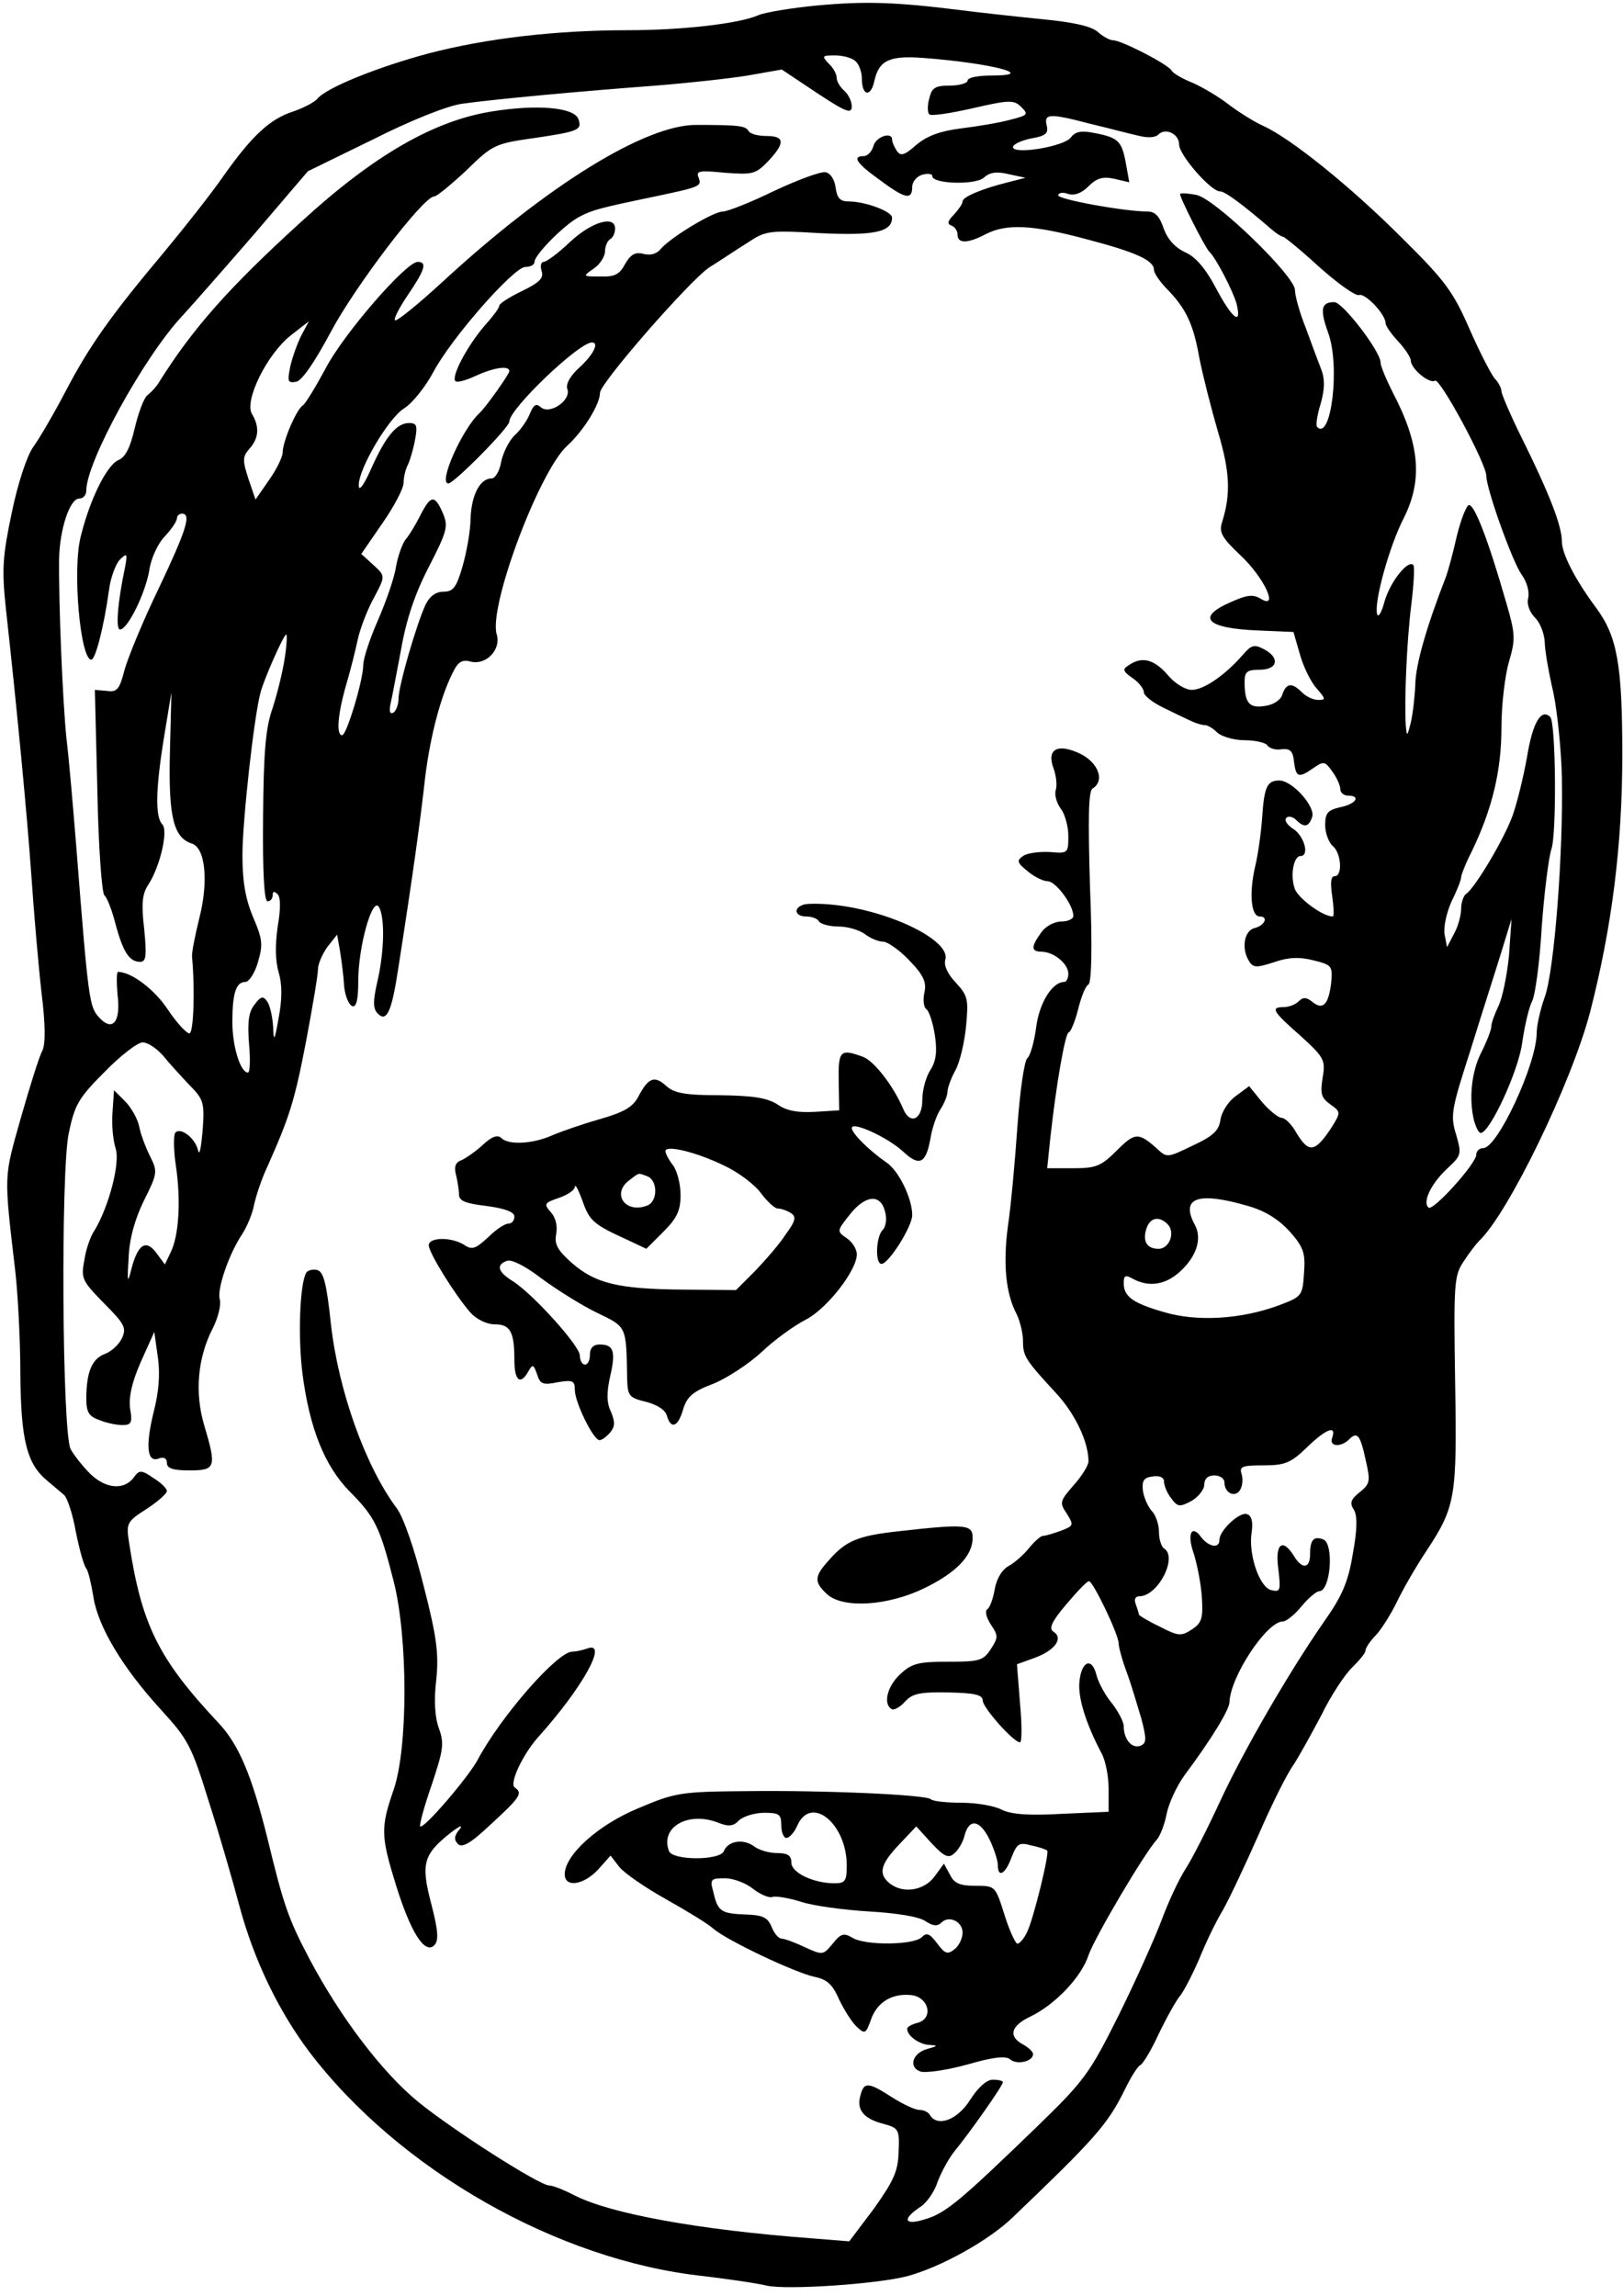 <?xml version="1.0" encoding="UTF-8" standalone="yes"?>
<svg version="1.0" xmlns="http://www.w3.org/2000/svg" width="321.6" height="455.04" viewBox="0 0 322 456" preserveAspectRatio="xMidYMid meet">
  <g transform="translate(0,456) scale(0.1,-0.1)" fill="#000000" stroke="none">
    <path d="M1620 4549 c-52 -5 -104 -14 -115 -19 -38 -17 -152 -30 -259 -30
-143 0 -281 -16 -396 -46 -101 -27 -203 -68 -221 -90 -6 -7 -27 -18 -47 -25
-47 -15 -82 -47 -140 -129 -25 -36 -78 -103 -117 -150 -104 -124 -148 -185
-195 -275 -23 -44 -52 -94 -65 -112 -13 -18 -31 -73 -43 -131 -18 -86 -20
-111 -12 -188 23 -208 42 -408 51 -534 5 -74 14 -178 20 -231 8 -64 8 -101 2
-115 -6 -10 -25 -71 -43 -134 -34 -121 -34 -108 -11 -305 5 -44 10 -135 10
-203 1 -132 13 -180 54 -213 12 -10 27 -23 33 -28 6 -5 17 -38 23 -72 7 -35
16 -68 21 -74 4 -5 10 -31 14 -56 9 -59 58 -141 134 -224 54 -59 61 -72 95
-182 21 -65 48 -159 61 -208 29 -108 78 -209 139 -290 178 -234 493 -414 782
-445 49 -6 106 -14 126 -19 40 -9 220 3 280 19 66 18 160 70 208 116 164 157
189 185 223 254 12 25 26 47 31 49 5 2 22 30 37 63 16 33 35 67 43 76 7 9 24
42 37 72 12 30 33 74 47 97 13 23 45 91 71 150 26 60 57 122 69 138 11 17 36
62 56 100 19 39 47 81 61 94 14 14 26 28 26 33 0 5 9 19 21 31 11 12 30 42 42
67 12 25 38 70 58 100 58 88 61 106 57 337 -3 194 -2 210 17 238 11 17 25 35
30 40 58 54 184 314 221 455 43 167 64 330 64 511 0 179 -10 235 -52 292 -41
55 -68 107 -68 132 0 30 -24 93 -79 204 -23 46 -41 89 -41 94 0 6 -6 18 -14
26 -7 9 -30 53 -50 99 -32 73 -48 95 -134 180 -102 102 -220 197 -275 222 -18
8 -48 27 -68 42 -19 15 -51 34 -71 43 -20 8 -40 19 -43 25 -8 13 -100 60 -116
60 -7 0 -21 8 -31 17 -13 11 -48 19 -111 25 -50 5 -123 13 -162 18 -128 16
-189 18 -285 9z m78 -111 c7 -7 12 -22 12 -34 0 -35 18 -38 25 -4 9 40 30 50
96 45 135 -10 231 -35 136 -35 -26 0 -47 -4 -47 -10 0 -5 -16 -10 -35 -10 -29
0 -36 -4 -41 -25 -4 -14 -4 -29 0 -32 3 -4 42 2 86 12 74 17 82 17 97 2 14
-14 13 -16 -23 -25 -22 -6 -65 -13 -97 -17 -40 -5 -66 -14 -88 -32 -25 -22
-32 -24 -40 -12 -5 8 -9 17 -9 22 0 16 -32 6 -37 -13 -3 -11 -12 -20 -19 -20
-24 0 -15 -14 31 -47 51 -38 65 -41 65 -14 0 10 9 21 20 24 11 3 20 2 20 -3 0
-15 84 -18 102 -3 12 11 26 13 50 7 l33 -7 -35 -9 c-52 -13 -90 -29 -90 -38 0
-5 -8 -16 -17 -26 -13 -13 -14 -19 -5 -22 6 -2 12 -10 12 -18 0 -18 20 -18 56
1 41 21 92 19 200 -10 99 -26 134 -42 134 -61 0 -6 11 -22 23 -35 40 -40 55
-71 67 -139 7 -36 24 -102 37 -147 24 -80 26 -124 8 -181 -6 -19 0 -30 37 -65
47 -44 77 -109 40 -86 -15 9 -27 8 -60 -7 -69 -30 -48 -52 55 -56 l70 -3 13
-45 c7 -25 22 -55 33 -67 18 -21 19 -23 3 -23 -10 0 -24 7 -32 15 -20 20 -31
19 -39 -4 -3 -11 -18 -21 -35 -23 -31 -5 -40 6 -40 48 0 20 5 24 30 24 36 0
41 24 8 41 -19 10 -25 8 -42 -12 -35 -40 -77 -69 -101 -69 -13 0 -34 13 -48
30 -27 31 -51 37 -77 19 -13 -8 -12 -12 8 -26 12 -8 22 -21 22 -28 0 -6 17
-20 38 -30 20 -10 45 -22 54 -26 10 -5 23 -9 29 -9 6 0 17 -7 25 -15 9 -8 33
-15 54 -15 21 0 42 -5 45 -10 4 -6 16 -10 28 -8 17 2 23 -3 25 -24 4 -32 9
-34 39 -13 20 14 23 13 37 -7 9 -12 16 -28 16 -35 0 -7 7 -13 15 -13 27 0 16
-17 -15 -23 -25 -6 -30 -11 -30 -36 0 -15 7 -34 15 -41 17 -14 20 -60 4 -60
-8 0 -9 -13 -5 -40 3 -22 4 -40 1 -40 -20 0 -67 35 -75 54 -10 26 -3 66 11 66
18 0 8 38 -13 53 -13 8 -20 18 -15 23 4 4 13 2 19 -4 16 -16 25 -15 32 5 8 20
-39 73 -65 73 -24 0 -30 -12 -34 -72 -2 -29 -8 -75 -15 -103 -11 -51 -7 -95
10 -95 18 0 10 -18 -10 -23 -21 -5 -27 -41 -11 -66 8 -13 15 -13 49 -2 28 10
51 11 78 4 37 -9 39 -11 36 -44 -5 -43 -16 -56 -37 -39 -12 10 -19 10 -27 2
-7 -7 -20 -12 -30 -12 -27 0 -23 -8 33 -57 47 -43 50 -48 44 -83 -5 -32 -3
-40 15 -53 21 -15 21 -16 4 -44 -34 -52 -46 -54 -71 -13 -9 17 -23 30 -29 30
-7 0 -24 14 -39 31 l-26 32 -27 -20 c-15 -11 -28 -32 -30 -47 -3 -21 -14 -32
-55 -51 -50 -24 -51 -25 -71 -6 -37 33 -44 32 -80 -4 -31 -31 -41 -35 -87 -35
l-51 0 6 58 c12 110 30 212 37 212 3 0 12 20 18 44 6 25 15 48 21 51 6 4 8 72
3 194 -4 137 -3 190 5 195 25 15 12 51 -24 69 -46 22 -68 9 -53 -30 5 -14 7
-33 4 -42 -3 -10 2 -26 10 -37 8 -10 15 -35 15 -54 0 -35 -1 -35 -37 -32 -21
1 -45 -2 -53 -8 -13 -9 -12 -13 9 -30 13 -11 31 -20 40 -20 16 0 51 -47 51
-69 0 -6 -11 -11 -24 -11 -14 0 -32 -10 -40 -22 -21 -29 -20 -38 2 -38 24 -1
52 -24 52 -44 0 -9 -4 -16 -8 -16 -24 0 -50 -42 -56 -91 -4 -30 -12 -56 -17
-60 -6 -3 -15 -64 -20 -135 -5 -71 -13 -160 -19 -199 -10 -76 -4 -134 17 -174
7 -14 13 -39 13 -54 0 -30 4 -37 66 -104 37 -40 64 -96 64 -135 0 -8 -13 -29
-29 -47 -28 -32 -29 -35 -14 -57 14 -23 14 -24 -12 -34 -14 -5 -30 -10 -35
-10 -5 0 -17 -11 -27 -23 -10 -13 -28 -29 -40 -36 -14 -7 -25 -25 -29 -46 -3
-19 -10 -38 -15 -41 -5 -3 -2 -16 7 -30 15 -22 15 -26 0 -49 -15 -23 -23 -25
-85 -25 -58 0 -72 -3 -95 -25 -26 -24 -34 -59 -17 -69 4 -3 16 3 26 14 15 17
30 20 87 19 53 -1 68 -5 68 -16 0 -14 61 -83 74 -83 4 0 4 35 0 78 l-6 77 36
13 c40 15 57 39 36 52 -9 6 -3 20 26 54 21 25 41 46 45 46 8 0 59 -106 59
-124 0 -7 7 -33 16 -57 9 -24 21 -66 29 -92 11 -42 10 -49 -2 -54 -17 -6 -33
13 -33 39 0 9 -11 29 -23 45 -13 15 -27 41 -31 56 -9 37 -30 29 -34 -13 -3
-31 12 -81 44 -142 8 -14 14 -46 14 -71 l0 -45 -92 -4 c-67 -4 -101 -1 -120 8
-15 8 -51 14 -81 14 -29 0 -57 3 -60 7 -10 9 -212 18 -368 16 -129 -1 -140 -3
-213 -34 -80 -33 -146 -93 -146 -131 0 -27 37 -22 66 9 l25 28 17 -22 c9 -12
51 -41 92 -64 41 -23 84 -49 95 -59 26 -23 163 -88 202 -96 24 -5 35 -15 48
-45 10 -21 26 -46 35 -54 16 -15 18 -14 28 14 12 35 42 53 80 49 35 -4 45 -46
13 -55 -12 -3 -21 -8 -21 -12 0 -14 24 -31 44 -32 18 -1 17 -2 -4 -8 -30 -8
-38 -37 -13 -45 10 -3 52 3 92 14 52 15 77 18 86 10 13 -11 45 -4 45 11 0 4
-9 13 -20 19 -30 16 -24 37 14 55 50 24 102 79 116 122 12 35 111 203 136 230
6 7 15 29 19 50 4 21 20 56 36 78 53 71 89 130 89 145 2 51 74 160 106 160 7
0 24 14 37 30 14 17 30 30 35 30 23 0 30 95 8 103 -19 7 -26 -1 -26 -30 0 -28
-16 -30 -32 -3 -23 37 -38 24 -31 -26 5 -42 4 -46 -13 -42 -24 4 -47 71 -40
115 3 21 0 33 -9 36 -14 6 -55 -32 -55 -51 0 -18 -21 -14 -36 5 -19 27 -29 7
-15 -32 6 -19 14 -57 16 -85 3 -44 0 -53 -20 -66 -21 -14 -27 -13 -64 6 -23
11 -41 22 -41 24 0 3 -3 11 -6 20 -4 10 -1 16 7 16 37 0 77 78 49 95 -5 3 -10
18 -10 32 0 15 -6 34 -14 42 -8 9 -16 27 -18 41 -2 20 2 26 20 28 13 2 22 -2
22 -10 0 -8 6 -23 14 -33 13 -18 17 -18 40 -6 14 8 26 23 26 33 0 11 7 18 20
18 11 0 20 -6 20 -14 0 -21 21 -31 31 -15 5 8 6 22 3 32 -5 15 2 17 44 17 42
0 54 5 85 35 38 37 60 46 51 20 -7 -18 17 -20 34 -3 16 16 22 8 33 -44 9 -39
8 -45 -12 -61 -18 -14 -21 -22 -12 -35 7 -12 7 -38 -2 -87 -9 -56 -21 -84 -57
-135 -70 -101 -160 -256 -208 -360 -24 -52 -54 -111 -67 -131 -13 -20 -34 -65
-47 -100 -13 -35 -51 -120 -85 -189 -59 -118 -68 -131 -165 -225 -148 -143
-179 -170 -220 -182 -41 -13 -47 -1 -12 23 14 8 30 31 36 50 7 19 22 47 34 62
29 35 96 130 96 137 0 3 -9 5 -20 5 -12 0 -29 -15 -45 -40 -25 -40 -65 -55
-80 -30 -3 6 -13 10 -21 10 -8 0 -32 11 -54 25 -48 31 -56 31 -63 3 -8 -28 7
-46 47 -56 29 -8 31 -11 29 -55 -1 -39 -10 -58 -49 -113 l-49 -65 -75 6 c-226
17 -399 49 -470 85 -21 11 -44 20 -51 20 -19 0 -190 109 -260 166 -71 58 -154
167 -216 284 -42 80 -51 106 -83 238 -31 125 -57 188 -98 231 -119 127 -152
194 -177 357 -6 39 -5 42 34 67 23 15 41 31 41 36 0 5 -12 17 -27 26 -23 16
-28 16 -38 2 -19 -27 -56 -24 -87 6 -16 16 -33 38 -39 49 -17 31 -20 548 -4
627 12 57 19 70 71 122 32 33 66 59 76 59 10 0 28 -12 41 -27 12 -15 36 -41
52 -58 28 -28 30 -35 26 -90 -3 -33 -6 -51 -9 -40 -5 24 -34 47 -45 36 -4 -4
-4 -34 1 -67 10 -68 6 -139 -11 -172 l-11 -23 -17 23 c-21 28 -37 17 -50 -34
-7 -28 -8 -24 -5 23 1 37 12 77 30 114 27 54 28 58 13 88 -9 18 -19 44 -22 60
-3 15 -16 38 -28 50 l-22 22 -3 -44 c-2 -23 1 -55 6 -71 10 -28 -13 -116 -42
-164 -8 -11 -17 -38 -20 -59 -7 -36 -4 -41 39 -85 41 -41 45 -49 36 -69 -6
-13 -21 -27 -35 -32 -25 -10 -36 -36 -36 -89 0 -26 5 -35 26 -42 14 -6 35 -10
46 -10 17 0 20 5 15 32 -3 23 3 52 21 93 l27 60 7 -50 c5 -34 2 -70 -9 -112
-16 -67 -12 -99 12 -89 9 3 15 0 15 -9 0 -11 12 -15 45 -15 52 0 54 6 29 90
-19 64 -13 134 17 192 11 22 17 47 14 58 -6 19 18 90 45 130 9 14 20 40 23 57
4 18 15 52 26 75 44 99 54 129 77 248 13 69 24 134 24 145 0 11 9 31 19 45
l19 24 6 -34 c3 -19 7 -50 8 -69 2 -19 9 -36 16 -39 8 -3 12 12 12 50 0 68 28
168 41 147 12 -20 11 -88 -3 -148 -9 -40 -9 -54 1 -64 17 -17 27 2 40 87 30
192 43 288 52 366 9 85 30 171 56 223 11 23 19 28 37 23 30 -7 60 24 51 54
-17 54 84 324 140 375 32 29 65 82 65 105 0 19 179 224 217 249 21 13 55 36
76 49 36 24 42 25 145 19 106 -5 142 2 142 31 0 12 -53 32 -86 32 -17 0 -23 6
-26 27 -2 16 -10 29 -20 31 -9 2 -55 -15 -102 -37 -47 -23 -93 -41 -102 -41
-19 0 -105 -52 -124 -75 -7 -9 -21 -13 -34 -9 -16 4 -25 -1 -36 -20 -11 -21
-21 -26 -49 -25 -36 0 -36 0 -13 16 12 8 22 24 22 34 0 10 5 21 10 24 6 3 10
13 10 21 0 27 -46 14 -89 -26 -23 -22 -47 -40 -53 -40 -5 0 -7 -8 -4 -18 5
-14 -4 -23 -39 -40 -25 -12 -45 -25 -45 -29 0 -5 -14 -23 -31 -42 -33 -39 -65
-99 -56 -108 4 -3 22 2 41 11 35 16 66 21 66 9 0 -6 -47 -72 -59 -83 -34 -31
-83 -140 -62 -140 11 0 121 111 121 123 0 25 138 157 164 157 15 0 3 -24 -24
-49 -19 -17 -28 -33 -25 -43 9 -22 -34 -52 -52 -37 -10 9 -15 5 -22 -12 -5
-13 -18 -32 -30 -43 -11 -10 -23 -34 -27 -52 -3 -19 -12 -34 -19 -34 -23 0
-40 -32 -42 -79 0 -25 -8 -68 -16 -96 -12 -41 -18 -50 -38 -50 -15 0 -27 -9
-35 -25 -18 -38 -54 -162 -54 -187 0 -12 -5 -25 -10 -28 -7 -4 -9 2 -6 17 3
12 12 61 21 108 10 58 27 110 55 164 37 72 39 81 28 107 -16 37 -24 36 -44 -3
-9 -18 -22 -40 -29 -48 -7 -8 -16 -33 -20 -55 -3 -22 -20 -70 -36 -107 -16
-36 -29 -76 -29 -88 0 -30 -33 -140 -42 -140 -12 0 -9 41 8 100 9 30 19 71 23
90 4 19 17 54 29 77 27 51 27 48 0 73 l-22 20 42 61 c23 33 42 69 42 80 0 11
4 28 9 37 4 9 11 32 14 50 5 27 3 32 -12 32 -24 0 -46 -25 -75 -90 -15 -34
-25 -47 -25 -34 -1 32 59 134 90 153 16 10 42 42 58 72 36 68 160 209 183 209
10 0 18 4 18 10 0 14 60 75 90 90 24 13 44 18 145 39 95 20 97 21 91 38 -6 14
1 15 52 10 55 -4 61 -3 86 23 34 36 33 50 -3 50 -17 0 -33 4 -36 10 -6 10 -18
12 -103 12 -101 1 -297 -120 -505 -312 -49 -45 -91 -79 -94 -76 -3 3 9 26 26
51 34 50 38 65 19 65 -23 0 -148 -144 -183 -212 -20 -37 -40 -70 -45 -73 -13
-8 -40 -72 -40 -93 0 -9 -12 -34 -27 -55 l-27 -39 -14 41 c-12 37 -12 44 2 60
19 21 20 44 5 69 -16 26 30 119 77 156 l36 28 -15 -28 c-8 -16 -18 -44 -22
-62 -6 -30 -5 -33 12 -30 11 2 36 38 68 98 47 89 184 270 206 270 5 0 34 24
64 52 52 51 57 53 135 64 88 13 95 16 87 38 -9 23 -82 29 -170 15 -116 -18
-236 -87 -381 -220 -144 -131 -215 -212 -281 -317 -5 -9 -16 -21 -24 -27 -7
-6 -18 -36 -25 -66 -9 -38 -18 -57 -33 -63 -23 -11 -56 -78 -74 -151 -17 -66
-1 -245 21 -245 8 0 25 65 35 138 3 24 13 51 21 60 15 15 16 13 11 -14 -15
-71 -19 -124 -10 -124 15 0 50 71 58 117 3 23 17 54 31 68 13 14 24 30 24 36
0 5 5 9 10 9 19 0 9 -32 -46 -148 -31 -64 -61 -137 -68 -162 -10 -39 -15 -45
-35 -42 l-24 2 5 -201 c2 -110 9 -204 14 -207 5 -4 15 -29 22 -57 15 -55 27
-75 49 -75 12 0 13 12 8 65 -6 50 -4 70 8 88 24 37 40 108 28 120 -15 15 -13
74 4 177 l14 85 -3 -120 c-3 -126 7 -168 43 -180 28 -8 34 -77 15 -150 -8 -33
-15 -67 -14 -75 6 -67 3 -150 -5 -152 -5 -1 -25 20 -43 47 -27 41 -73 75 -99
75 -3 0 -3 -20 -1 -45 7 -55 -10 -75 -37 -45 -19 21 -21 34 -45 340 -6 74 -14
169 -19 210 -8 74 -16 271 -15 360 1 58 21 120 40 120 8 0 14 7 14 16 0 57
115 266 190 346 22 24 87 98 145 165 l105 123 129 63 c75 38 148 67 177 71 63
9 237 25 384 36 63 5 146 14 183 20 l68 12 69 -46 c59 -39 70 -43 70 -27 0 10
-7 24 -15 31 -8 7 -15 18 -15 26 0 7 -7 20 -16 28 -14 15 -13 16 13 16 16 0
34 -5 41 -12z m466 -124 c34 -8 75 -19 93 -23 19 -5 35 -5 42 2 14 14 41 1 41
-20 0 -21 63 -93 81 -93 10 0 44 -25 102 -75 9 -8 20 -15 23 -15 3 0 36 -27
72 -60 37 -33 72 -58 79 -56 12 5 53 -38 53 -56 0 -5 11 -21 25 -36 14 -15 25
-32 25 -38 0 -16 37 -47 48 -40 10 6 102 -165 102 -189 0 -26 52 -171 70 -196
11 -15 16 -35 13 -47 -3 -12 3 -28 14 -39 10 -10 18 -31 19 -48 0 -16 8 -61
17 -100 8 -38 16 -115 17 -170 3 -148 -15 -383 -34 -435 -9 -25 -16 -57 -16
-71 0 -62 -78 -229 -106 -229 -8 0 -14 -6 -14 -13 0 -18 -87 -114 -95 -105
-12 11 5 47 37 77 29 27 29 29 18 68 -12 38 -9 51 29 169 22 71 50 158 61 194
l20 65 -5 -73 c-4 -39 -13 -84 -21 -100 -7 -15 -14 -33 -14 -40 0 -7 -9 -30
-20 -52 -20 -39 -25 -94 -14 -137 4 -13 9 -23 13 -23 18 1 74 121 82 178 5 35
14 73 20 84 6 11 15 77 19 147 5 69 14 139 19 154 11 29 9 252 -2 263 -18 18
-35 -11 -46 -78 -7 -40 -20 -93 -29 -118 -17 -47 -75 -144 -92 -155 -5 -3 -10
-17 -10 -29 0 -13 -6 -36 -14 -50 l-14 -27 -5 26 c-2 15 4 43 14 65 11 22 19
43 19 48 0 4 9 28 21 51 41 85 59 161 59 246 0 45 7 104 15 131 13 45 13 54
-6 119 -35 122 -63 195 -74 192 -5 -2 -16 -30 -24 -63 -7 -32 -17 -68 -21 -79
-39 -100 -60 -174 -61 -213 -1 -26 -5 -60 -9 -77 -7 -28 -8 -29 -10 -5 -3 50
2 167 11 239 5 41 7 77 4 79 -11 11 -46 -34 -57 -72 -6 -23 -13 -34 -15 -25
-6 25 25 136 53 190 38 76 32 147 -22 250 -13 26 -24 52 -24 59 0 22 -75 120
-92 120 -26 0 -29 -14 -12 -61 24 -66 6 -215 -22 -187 -3 3 0 24 7 46 8 29 9
48 1 69 -6 15 -20 53 -31 83 -12 30 -21 63 -21 74 0 28 -159 182 -196 189 -16
3 -30 4 -32 2 -3 -3 49 -106 58 -115 13 -12 47 -78 54 -103 11 -45 -8 -31 -41
31 -20 38 -40 62 -61 71 -21 10 -35 26 -43 48 -8 24 -17 33 -32 33 -46 0 -177
24 -177 32 0 5 9 7 19 3 13 -4 27 1 41 15 16 16 28 20 51 15 l30 -7 -7 39 c-8
43 -15 50 -63 59 -25 5 -37 3 -46 -9 -13 -18 -115 -35 -115 -19 0 5 16 13 36
17 29 5 35 10 31 26 -6 24 7 24 87 3z m-1600 -1061 c-4 -27 -15 -71 -24 -99
-14 -39 -18 -87 -19 -217 -1 -107 2 -167 9 -167 5 0 10 5 10 12 0 8 3 9 10 2
6 -6 6 -30 0 -64 -5 -35 -5 -68 2 -91 7 -24 7 -53 0 -90 -8 -46 -10 -49 -11
-19 -1 19 -6 42 -11 50 -9 13 -13 12 -26 -5 -12 -15 -14 -35 -11 -77 3 -32 2
-58 -2 -58 -15 0 -31 52 -31 100 0 57 7 80 26 80 7 0 19 18 25 40 10 34 9 45
-10 89 -15 36 -21 70 -21 123 0 67 23 276 36 323 7 27 46 115 51 115 2 0 1
-21 -3 -47z m1913 -1088 c35 -10 61 -27 83 -51 27 -31 31 -42 28 -82 -3 -46
-4 -47 -52 -65 -74 -27 -161 -32 -225 -13 -63 18 -81 31 -81 58 0 15 3 17 19
8 32 -17 65 -11 93 15 33 30 44 66 29 93 -29 54 7 66 106 37z m-160 -36 c16
-16 4 -49 -18 -49 -23 0 -32 15 -24 40 7 22 25 26 42 9z m-767 -1194 c0 -14 5
-25 10 -25 6 0 16 11 22 25 27 61 98 4 98 -80 0 -30 -3 -35 -24 -35 -42 0 -86
21 -86 41 0 14 -7 19 -28 19 -16 0 -37 6 -47 14 -21 15 -51 10 -59 -10 -7 -19
-102 -19 -109 0 -18 47 37 79 96 57 22 -9 32 -8 43 4 9 8 31 15 50 15 30 0 34
-3 34 -25z m414 -29 c9 -19 16 -41 16 -50 0 -26 15 -18 27 15 11 28 15 31 40
24 15 -3 29 -8 31 -10 5 -5 -28 -139 -40 -162 -6 -13 -15 -23 -19 -23 -4 0
-16 26 -26 58 -18 57 -18 57 -58 57 -30 0 -42 5 -50 22 l-12 22 -19 -26 c-21
-28 -63 -34 -89 -13 -23 19 -18 38 19 77 l34 36 30 -33 c25 -27 34 -31 45 -21
8 6 18 23 21 36 9 35 31 31 50 -9z m-470 -97 c14 -11 32 -19 39 -16 6 2 32 -2
57 -10 25 -8 85 -16 135 -19 52 -3 98 -10 111 -19 15 -10 24 -11 32 -3 15 15
42 2 42 -20 0 -11 -7 -26 -16 -33 -14 -11 -19 -9 -34 11 -15 20 -21 23 -31 13
-16 -16 -113 -17 -138 -1 -17 10 -23 8 -39 -12 -19 -23 -20 -23 -55 -7 -19 9
-40 17 -46 17 -6 0 -15 10 -20 23 -8 19 -17 24 -52 25 -49 2 -55 6 -64 45 -7
25 -5 27 23 27 16 0 41 -9 56 -21z"/>
    <path d="M1593 2763 c-20 -7 -15 -23 6 -23 11 0 23 -4 26 -10 3 -5 21 -10 39
-10 18 0 41 -7 52 -15 10 -8 27 -15 36 -15 9 0 33 -17 52 -37 29 -30 35 -44
30 -65 -3 -14 -1 -29 4 -32 5 -3 13 -26 17 -52 5 -33 2 -52 -9 -69 -9 -14 -16
-40 -16 -60 0 -38 -24 -50 -38 -17 -19 45 -57 94 -79 103 -46 17 -50 13 -49
-48 l1 -58 -48 -3 c-34 -2 -57 2 -75 15 -21 13 -48 17 -113 18 -70 0 -91 4
-107 18 -24 22 -36 17 -56 -21 -11 -21 -29 -31 -78 -45 -35 -10 -78 -25 -96
-33 -38 -16 -84 -18 -98 -4 -7 7 -19 3 -36 -13 -14 -13 -34 -27 -43 -31 -12
-4 -15 -13 -11 -29 3 -12 6 -30 6 -39 0 -13 13 -18 55 -23 37 -5 55 -12 55
-21 0 -8 -5 -14 -12 -14 -7 0 -25 -12 -40 -27 -25 -23 -32 -26 -48 -15 -26 16
-70 15 -70 -1 0 -15 53 -100 83 -134 12 -13 32 -23 48 -23 31 0 39 -15 39 -71
0 -41 12 -51 28 -22 8 14 10 14 17 -6 6 -20 12 -22 41 -16 30 5 34 3 34 -15 0
-25 37 -100 49 -100 5 0 14 7 21 15 10 12 10 21 2 41 -9 18 -9 38 -2 70 12 51
7 64 -21 64 -12 0 -19 -7 -19 -20 0 -11 -4 -20 -10 -20 -5 0 -10 8 -10 18 0
19 -91 120 -132 147 -31 19 -35 33 -13 41 9 4 38 -11 69 -35 30 -22 79 -53
110 -68 60 -29 58 -25 60 -133 1 -32 4 -36 38 -44 22 -6 38 -16 41 -28 8 -27
22 -22 32 13 8 26 20 36 60 51 27 11 70 39 96 63 25 24 64 52 87 64 42 21 102
98 102 130 0 10 -9 25 -20 32 -20 14 -20 14 6 47 31 39 61 42 70 6 4 -14 2
-30 -5 -37 -13 -13 -15 -67 -2 -67 14 0 61 74 61 97 0 33 -27 89 -52 105 -33
23 -68 57 -68 68 0 14 72 -19 102 -47 32 -30 45 -24 54 25 3 20 12 47 20 59 8
12 14 28 14 35 0 7 7 27 16 43 9 17 18 56 21 88 5 53 3 60 -20 85 -17 18 -25
35 -21 47 9 38 -110 96 -221 108 -27 3 -56 3 -62 0z m-156 -518 c28 -13 61
-38 73 -55 12 -16 27 -30 33 -30 7 0 18 -4 26 -9 11 -7 10 -15 -10 -42 -12
-19 -40 -51 -61 -73 l-38 -38 -105 1 c-128 1 -174 12 -221 53 -28 25 -35 37
-31 57 3 16 -1 33 -10 43 -15 17 -14 19 15 29 18 6 32 16 32 22 1 7 7 -6 15
-27 14 -41 23 -48 89 -78 l38 -18 34 34 c27 27 34 42 34 73 0 22 -7 48 -15 59
-8 10 -15 23 -15 28 0 13 62 -2 117 -29z m-153 -21 c21 -8 21 -50 0 -58 -43
-17 -72 23 -36 50 21 16 17 15 36 8z"/>
    <path d="M607 2033 c-13 -21 -17 -126 -8 -199 14 -110 44 -185 94 -236 50 -50
60 -71 87 -177 29 -113 29 -333 0 -416 -26 -75 -25 -92 5 -189 29 -93 57 -138
76 -119 9 9 8 28 -6 82 -21 80 -16 98 38 141 18 14 26 17 18 7 -11 -13 -11
-21 -3 -29 8 -8 25 1 64 38 60 55 65 63 49 74 -12 7 15 65 46 100 89 99 141
193 97 176 -9 -3 -22 -6 -29 -6 -30 0 -143 -130 -188 -215 -19 -35 -107 -138
-114 -132 -2 3 8 40 23 83 23 69 25 82 14 112 -8 22 -10 56 -5 97 5 51 1 84
-25 185 -18 73 -40 136 -53 154 -63 84 -116 234 -131 364 -9 85 -15 107 -28
110 -9 2 -18 -1 -21 -5z"/>
    <path d="M1782 1519 c-81 -9 -104 -19 -138 -58 -29 -32 -29 -43 -3 -67 32 -29
121 -23 193 12 64 31 96 65 96 100 0 27 -14 28 -148 13z"/>
  </g>
</svg>